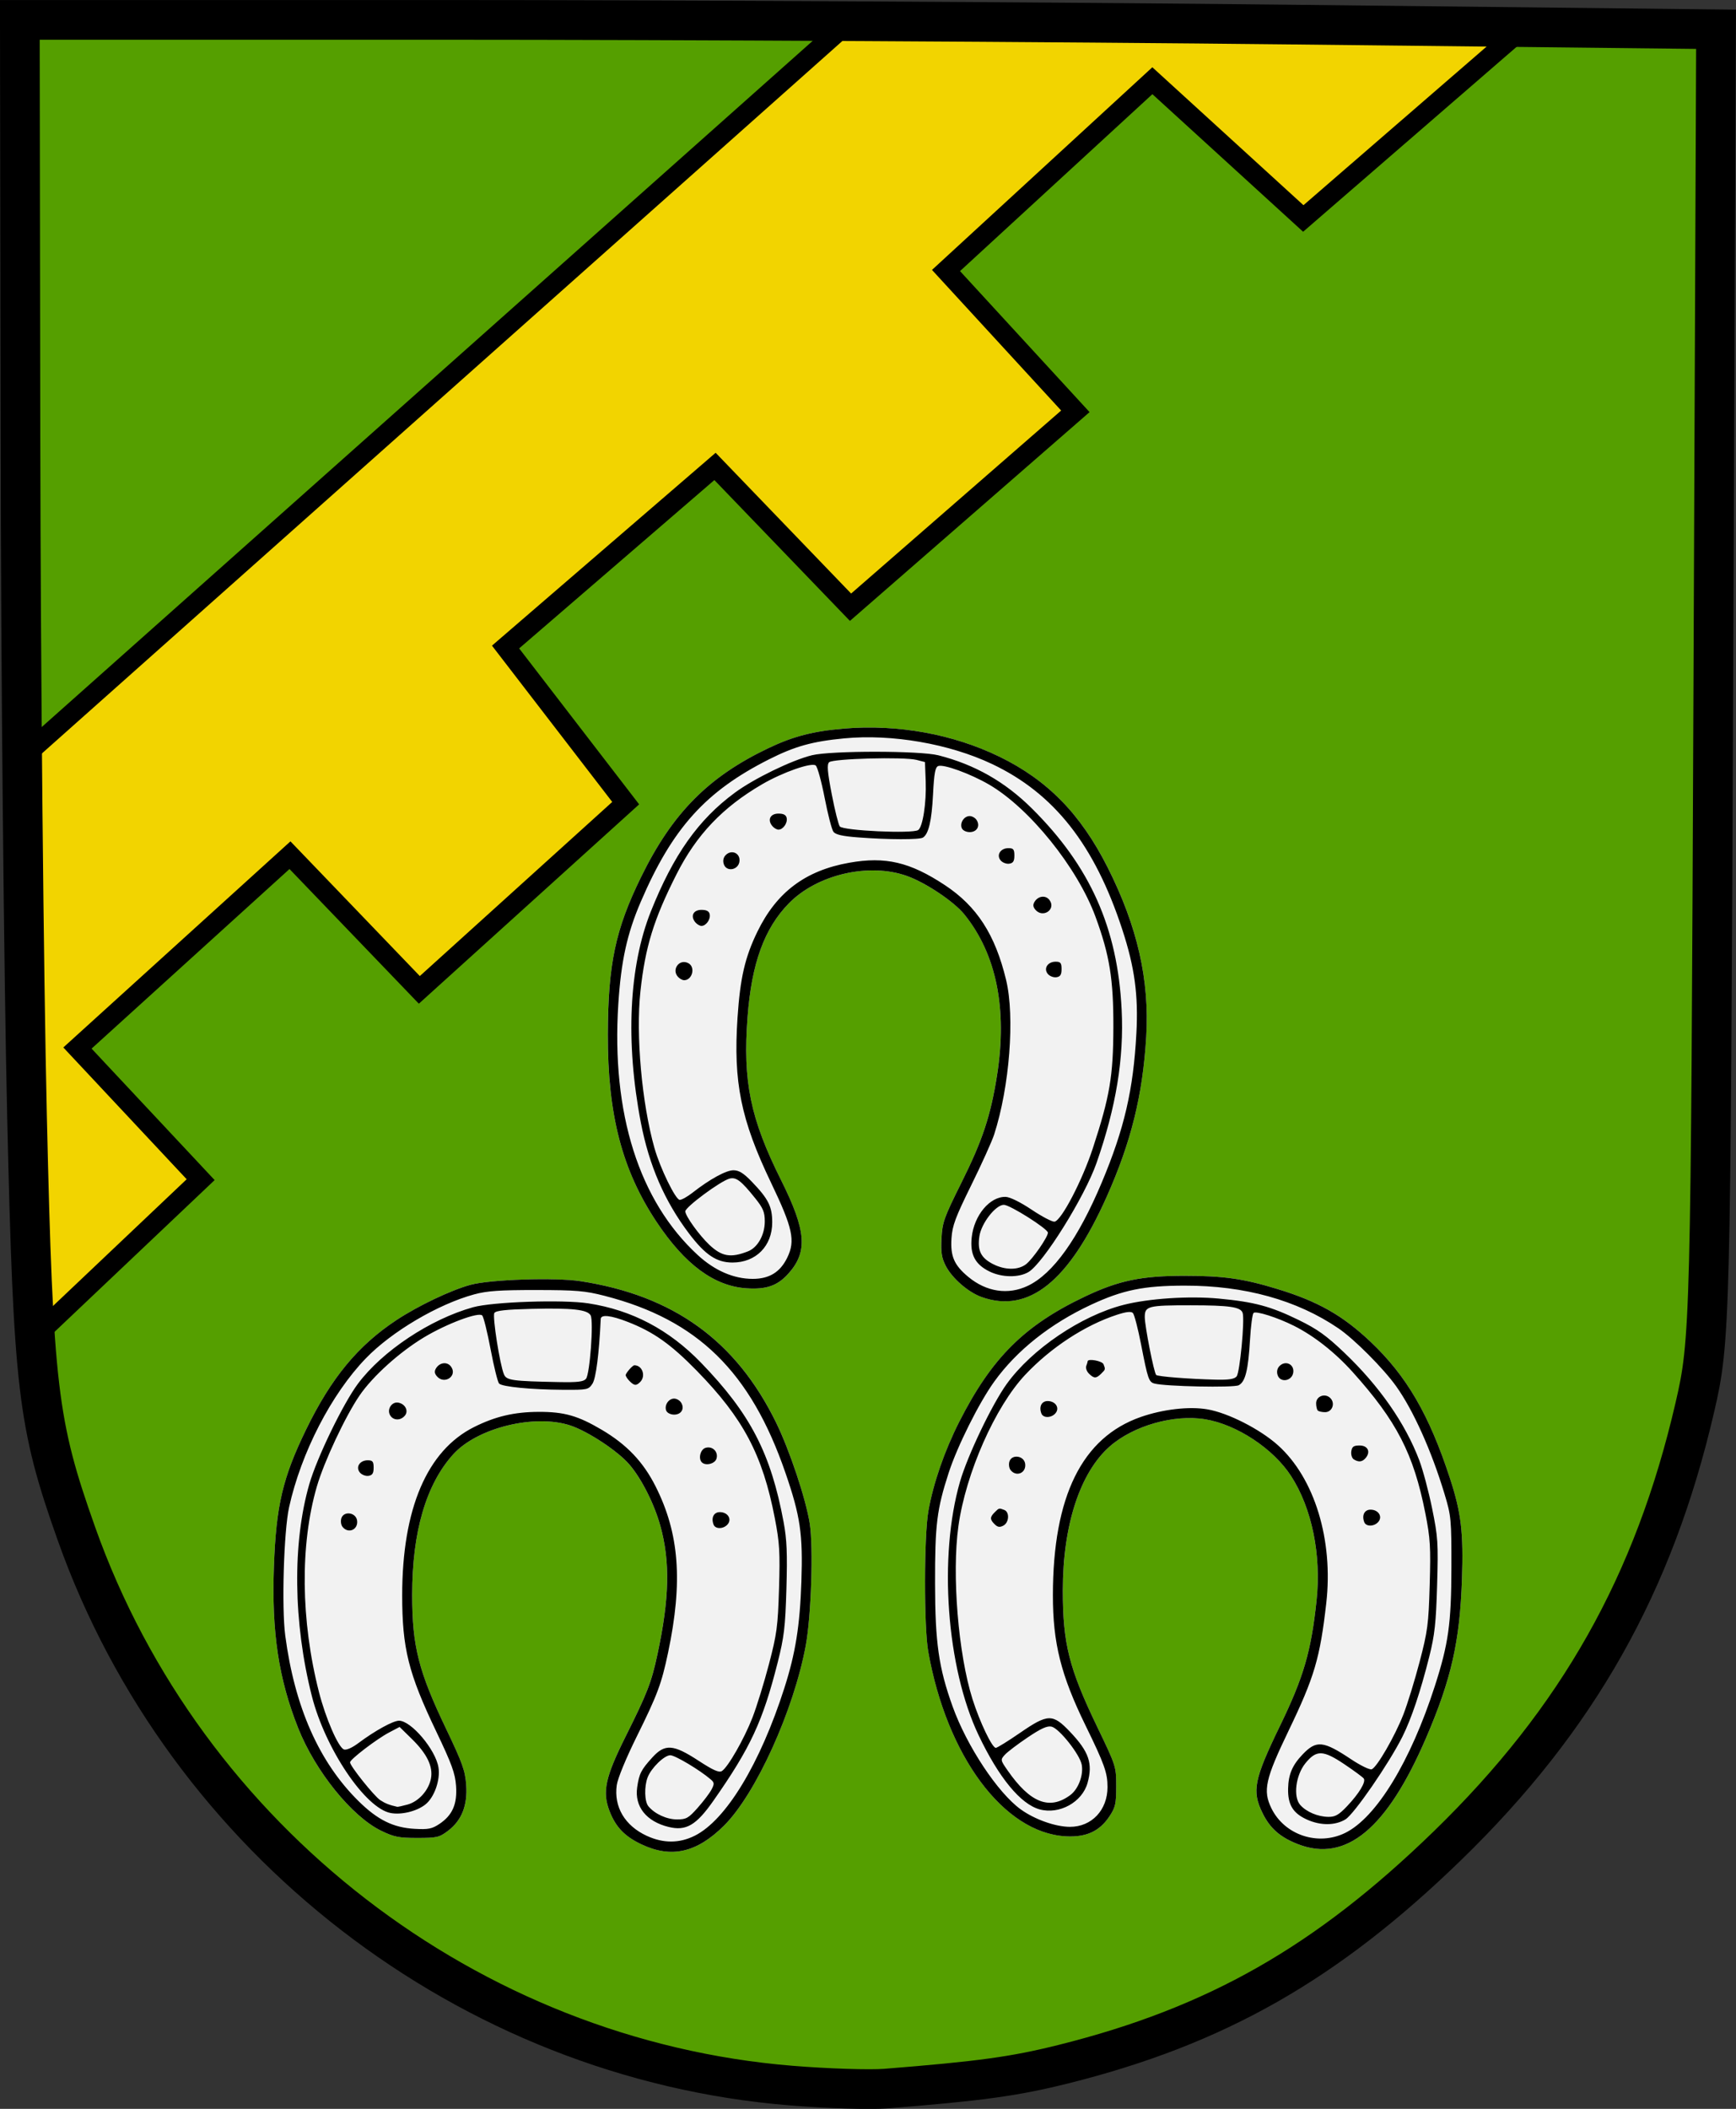 <?xml version="1.0" encoding="UTF-8" standalone="no"?>
<!-- Created with Inkscape (http://www.inkscape.org/) -->

<svg
   version="1.1"
   width="700.023"
   height="850.05"
   id="svg2"
   sodipodi:docname="Coat_of_arms_Steegen.svg"
   inkscape:version="1.1 (c68e22c387, 2021-05-23)"
   xmlns:inkscape="http://www.inkscape.org/namespaces/inkscape"
   xmlns:sodipodi="http://sodipodi.sourceforge.net/DTD/sodipodi-0.dtd"
   xmlns="http://www.w3.org/2000/svg"
   xmlns:svg="http://www.w3.org/2000/svg"
   xmlns:rdf="http://www.w3.org/1999/02/22-rdf-syntax-ns#"
   xmlns:cc="http://creativecommons.org/ns#"
   xmlns:dc="http://purl.org/dc/elements/1.1/">
  <rect width="100%" height="100%" fill="#333333" stroke="none"/>
  <sodipodi:namedview
     id="namedview2862"
     pagecolor="#ffffff"
     bordercolor="#666666"
     borderopacity="1.0"
     inkscape:pageshadow="2"
     inkscape:pageopacity="0.0"
     inkscape:pagecheckerboard="0"
     showgrid="false"
     inkscape:zoom="0.61172847"
     inkscape:cx="350.64577"
     inkscape:cy="337.56807"
     inkscape:window-width="1360"
     inkscape:window-height="705"
     inkscape:window-x="-8"
     inkscape:window-y="-8"
     inkscape:window-maximized="1"
     inkscape:current-layer="svg2" />
  <defs
     id="defs4" />
  <g
     transform="translate(-12.812,-16.913)"
     id="layer1">
    <g
       transform="matrix(1,0,0,1,-4.2462443e-4,0.071)"
       id="g3961">
      <path
         d="M 331.717,857.392 C 201.954,846.829 87.51,758.48 43.659,635.018 27.943,590.768 26.241,576.416 23.708,466.764 22.386,409.515 21.193,286.64 21.057,193.709 L 20.81,24.742 l 170.431,0 c 93.737,0 247.632,0.853 341.988,1.895 l 171.558,1.895 -1.099,264.031 c -1.076,258.682 -1.227,264.586 -7.444,291.433 -16.485,71.186 -47.204,125.623 -99.652,176.592 -48.856,47.478 -93.374,72.798 -155.076,88.198 -19.663,4.908 -33.347,6.788 -71.579,9.833 -6.427,0.512 -23.627,-0.041 -38.221,-1.229 z"
         id="path3853"
         style="fill:#559f00;fill-opacity:1;fill-rule:nonzero;stroke:#000000;stroke-width:7.986;stroke-linecap:round;stroke-linejoin:miter;stroke-miterlimit:4;stroke-opacity:1;stroke-dasharray:none" />
      <path
         d="m 24.715,557.745 69.007,-65.396 -49.679,-53.058 85.696,-77.735 52.163,54.291 83.212,-75.268 -48.437,-62.929 84.454,-72.8 54.647,56.759 90.664,-78.969 -52.163,-56.759 83.212,-76.502 L 538.348,104.905 625.285,29.637 352.052,28.403 19.205,324.538 z"
         id="path3855"
         style="fill:#f2d400;fill-opacity:1;stroke:#000000;stroke-width:8;stroke-linecap:butt;stroke-linejoin:miter;stroke-miterlimit:4;stroke-opacity:1;stroke-dasharray:none" />
      <path
         d="M 331.717,857.504 C 201.954,846.941 87.51,758.593 43.659,635.13 27.943,590.881 26.241,576.529 23.708,466.877 22.386,409.628 21.193,286.753 21.057,193.821 l -0.247,-168.966 170.431,0 c 93.737,0 247.632,0.853 341.988,1.895 l 171.558,1.895 -1.099,264.031 c -1.076,258.682 -1.227,264.586 -7.444,291.433 -16.485,71.186 -47.204,125.623 -99.652,176.592 -48.856,47.478 -93.374,72.798 -155.076,88.198 -19.663,4.908 -33.347,6.788 -71.579,9.833 -6.427,0.512 -23.627,-0.041 -38.221,-1.229 z"
         id="path3853-1"
         style="fill:none;stroke:#000000;stroke-width:16;stroke-linecap:round;stroke-linejoin:miter;stroke-miterlimit:4;stroke-opacity:1;stroke-dasharray:none" />
      <g
         id="g3957">
        <path
           d="m 230.498,532.464 c -10.861,0.058 -22.962,0.907 -27.978,2.27 -7.866,2.137 -21.096,8.454 -29.856,14.24 -15.516,10.248 -26.316,23.331 -36.428,44.119 -9.442,19.41 -12.062,30.599 -12.956,55.157 -0.962,26.397 1.862,45.297 9.764,65.169 6.921,17.404 21.663,35.644 33.423,41.352 5.222,2.535 7.149,2.923 14.615,2.923 7.93,0 8.888,-0.236 12.393,-2.892 5.537,-4.196 7.92,-10.209 7.323,-18.5 -0.41,-5.695 -1.577,-8.91 -8.074,-22.479 -11.171,-23.331 -13.704,-33.405 -13.707,-54.131 -0.004,-25.381 5.611,-44.611 16.587,-56.681 9.694,-10.661 32.856,-16.334 47.225,-11.566 7.045,2.338 18.969,10.209 23.659,15.608 4.924,5.669 10.083,15.825 12.581,24.78 4.02,14.413 3.691,29.243 -1.127,51.706 -2.473,11.529 -4.044,15.601 -12.956,33.455 -8.086,16.199 -9.358,22.132 -6.416,29.786 2.511,6.533 6.141,10.293 13.019,13.525 11.988,5.635 22.199,3.335 33.142,-7.524 12.831,-12.733 28.148,-46.502 32.985,-72.693 2.193,-11.874 3.094,-39.599 1.596,-49.125 -1.564,-9.945 -8.068,-29.538 -13.551,-40.73 -16.16,-32.987 -41.339,-51.177 -78.833,-56.96 -3.838,-0.592 -9.913,-0.843 -16.43,-0.808 z m 259.939,-1.368 c -17.273,-10e-4 -26.384,1.888 -39.776,8.208 -24.695,11.656 -37.918,24.795 -51.074,50.742 -5.91,11.655 -10.392,24.599 -12.393,35.818 -1.786,10.01 -1.824,46.778 -0.063,56.712 7.478,42.161 30.399,73 55.33,74.434 8.275,0.476 13.675,-1.938 17.682,-7.96 2.434,-3.658 2.754,-5.096 2.754,-12.188 0,-7.955 -0.073,-8.167 -7.667,-23.941 -11.365,-23.607 -13.844,-33.555 -13.833,-55.033 0.015,-26.248 6.898,-47.453 18.871,-57.986 9.535,-8.388 25.992,-13.076 38.587,-10.975 12.732,2.124 27.473,11.878 34.581,22.884 8.375,12.966 12.218,31.765 10.265,50.151 -2.186,20.577 -5.185,30.854 -14.771,50.618 -10.468,21.582 -11.406,26.207 -7.01,35.134 3.027,6.147 7.093,9.713 14.271,12.499 19.366,7.518 35.944,-6.242 51.731,-42.969 10.111,-23.522 13.551,-38.79 14.396,-63.77 0.64,-18.905 -0.305,-26.83 -4.819,-40.668 -8.39,-25.716 -17.481,-41.36 -32.078,-55.157 -11.214,-10.599 -21.129,-16.223 -37.429,-21.205 -13.738,-4.199 -21.784,-5.347 -37.554,-5.348 z M 361.281,310.125 c -2.72,0.046 -5.46,0.177 -8.168,0.404 -12.46,1.047 -20.48,3.141 -30.513,7.928 -24.221,11.557 -38.645,26.163 -51.262,51.892 -10.388,21.185 -13.344,35.096 -13.426,63.49 -0.093,32.296 5.758,54.699 19.716,75.616 11.456,17.167 23.203,25.825 36.209,26.677 7.972,0.522 12.411,-0.989 16.743,-5.752 8.027,-8.827 7.383,-17.402 -2.817,-37.808 -12.421,-24.85 -15.485,-39.792 -13.52,-65.791 1.636,-21.632 6.767,-35.718 16.68,-45.83 11.424,-11.653 32.326,-16.484 47.6,-11.007 7.631,2.737 18.966,10.282 23.159,15.453 12.908,15.918 17.397,38.082 13.175,64.827 -2.59,16.41 -5.851,26.31 -14.333,43.311 -7.048,14.126 -7.746,16.015 -8.074,22.479 -0.287,5.656 0.062,7.869 1.721,11.1 2.575,5.015 9.121,10.648 14.552,12.561 18.93,6.67 35.109,-6.305 50.323,-40.357 9.883,-22.12 14.544,-40.998 15.961,-64.547 1.38,-22.926 -3.561,-44.596 -15.616,-68.433 -10.817,-21.388 -24.217,-35.04 -43.563,-44.461 -16.395,-7.984 -35.509,-12.076 -54.548,-11.753 z"
           id="path3928"
           style="fill:#f2f2f2;stroke:none" />
        <path
           d="m 271.588,760.319 c -6.878,-3.232 -10.506,-7.006 -13.017,-13.54 -2.942,-7.654 -1.661,-13.595 6.425,-29.794 8.912,-17.854 10.484,-21.911 12.957,-33.441 4.818,-22.463 5.139,-37.311 1.119,-51.724 -2.498,-8.956 -7.649,-19.104 -12.573,-24.773 -4.69,-5.399 -16.625,-13.268 -23.67,-15.606 -14.368,-4.768 -37.517,0.901 -47.211,11.562 -10.975,12.069 -16.611,31.307 -16.607,56.687 0.003,20.726 2.558,30.799 13.729,54.13 6.498,13.57 7.645,16.771 8.055,22.465 0.597,8.291 -1.794,14.334 -7.331,18.53 -3.505,2.656 -4.457,2.877 -12.387,2.877 -7.466,0 -9.377,-0.382 -14.599,-2.916 -11.761,-5.708 -26.509,-23.954 -33.43,-41.359 -7.902,-19.871 -10.737,-38.772 -9.776,-65.169 0.894,-24.558 3.529,-35.763 12.971,-55.173 10.112,-20.788 20.905,-33.859 36.421,-44.107 8.76,-5.786 22,-12.095 29.867,-14.231 8.026,-2.18 34.163,-3.04 44.397,-1.461 37.494,5.784 62.659,23.968 78.819,56.955 5.483,11.192 12.012,30.776 13.575,40.721 1.498,9.526 0.596,37.261 -1.597,49.135 -4.837,26.191 -20.16,59.947 -32.991,72.679 -10.943,10.859 -21.159,13.187 -33.147,7.552 z m 21.434,-3.55 c 12.57,-6.328 26.297,-28.97 36.079,-59.51 4.487,-14.009 6.253,-25.033 6.856,-42.819 0.652,-19.217 -0.408,-26.471 -6.42,-43.909 -14.075,-40.824 -35.425,-61.714 -72.928,-71.358 -7.838,-2.016 -11.428,-2.32 -27.54,-2.337 -14.687,-0.015 -19.876,0.347 -25.036,1.748 -14.588,3.962 -33.264,14.982 -43.7,25.788 -13.901,14.392 -26.082,38.012 -30.949,60.012 -2.129,9.623 -3.05,40.363 -1.549,51.724 3.805,28.809 13.618,50.988 29.504,66.687 7.697,7.606 14.033,10.745 22.659,11.225 5.543,0.309 7.03,0.015 10.015,-1.982 5.265,-3.521 7.226,-8.025 6.697,-15.376 -0.363,-5.038 -1.761,-8.869 -7.99,-21.889 -11.223,-23.459 -13.732,-33.496 -13.726,-54.905 0.009,-34.846 10.024,-58.296 28.95,-67.788 8.571,-4.298 16.269,-6.105 26.127,-6.131 10.246,-0.027 15.757,1.536 25.342,7.189 10.113,5.964 16.723,12.889 21.71,22.743 9.641,19.05 11.112,38.528 5.074,67.163 -2.654,12.587 -4.262,16.887 -12.664,33.857 -4.327,8.739 -7.651,16.831 -8.022,19.526 -1.207,8.771 3.267,16.326 12.082,20.404 6.697,3.098 13.193,3.077 19.429,-0.062 z M 282.487,753.277 c -9.051,-2.198 -13.852,-8.219 -12.742,-15.981 0.785,-5.491 1.586,-7.073 6.091,-12.027 5.09,-5.598 8.435,-5.37 18.612,1.269 5.95,3.881 8.294,4.921 9.454,4.194 2.465,-1.545 9.008,-12.984 12.347,-21.589 1.691,-4.355 4.673,-14.018 6.627,-21.472 3.195,-12.187 3.605,-15.258 4.07,-30.467 0.45,-14.705 0.229,-18.409 -1.688,-28.356 -4.932,-25.594 -12.712,-40.29 -31.499,-59.501 -10.465,-10.701 -17.427,-15.622 -27.836,-19.675 -6.813,-2.653 -10.786,-3.079 -10.875,-1.166 -0.651,13.999 -1.922,23.945 -3.336,26.088 -1.602,2.428 -2.019,2.515 -11.902,2.455 -12.854,-0.077 -24.432,-1.202 -25.738,-2.5 -0.55,-0.547 -2.086,-6.729 -3.413,-13.738 -1.327,-7.009 -2.855,-13.183 -3.396,-13.721 -1.501,-1.492 -14.31,3.314 -23.427,8.79 -9.925,5.961 -20.74,15.712 -26.063,23.5 -5.687,8.321 -14.259,26.584 -17.183,36.612 -6.845,23.475 -6.525,54.14 0.866,82.998 2.7,10.541 7.763,22.169 10.03,23.033 0.966,0.368 3.262,-0.632 5.792,-2.525 6.69,-5.004 14.022,-9.047 16.424,-9.057 4.885,-0.021 14.757,11.645 15.908,18.797 0.822,5.107 -1.678,12.164 -5.317,15.008 -3.487,2.725 -9.594,4.217 -13.943,3.406 -10.233,-1.907 -26.405,-25.898 -31.797,-47.17 -7.495,-29.569 -7.876,-61.65 -1.015,-85.416 3.093,-10.715 13.65,-32.494 19.622,-40.481 9.863,-13.191 29.162,-26.002 46.406,-30.804 7.908,-2.202 36.225,-3.158 46.508,-1.569 17.574,2.716 32.529,10.598 45.443,23.953 19.841,20.518 28.126,36.5 33.268,64.174 1.317,7.087 1.554,12.689 1.139,26.863 -0.455,15.542 -0.924,19.487 -3.547,29.848 -5.992,23.669 -10.956,34.339 -25.886,55.639 -6.928,9.884 -11.011,12.285 -18.006,10.586 z m 11.692,-7.772 c 2.305,-2.599 4.806,-5.903 5.556,-7.341 1.197,-2.295 1.154,-2.795 -0.351,-4.083 -4.459,-3.815 -14.35,-9.719 -16.28,-9.719 -2.433,0 -7.696,5.131 -9.145,8.916 -1.416,3.701 -1.256,9.765 0.308,11.647 2.571,3.094 7.374,5.298 11.55,5.302 3.722,0 4.622,-0.505 8.363,-4.722 z m -116.999,-1.278 c 4.473,-1.234 8.512,-5.742 9.411,-10.505 0.906,-4.799 -1.585,-9.946 -7.719,-15.949 l -4.93,-4.824 -4.251,2.241 c -5.024,2.648 -15.731,10.832 -15.731,12.024 0,1.483 9.73,13.649 12.203,15.259 2.026,1.319 3.731,1.984 6.824,2.663 0.275,0.061 2.162,-0.349 4.192,-0.909 z m 71.929,-171.606 c 1.562,-1.87 3.133,-23.198 1.881,-25.546 -1.263,-2.37 -7.382,-3.049 -23.859,-2.646 -10.333,0.253 -14.38,0.701 -14.975,1.658 -0.839,1.35 2.213,20.838 3.877,24.755 1.024,2.411 3.295,2.728 22.177,3.096 7.555,0.147 9.914,-0.138 10.899,-1.317 z m -98.113,59.757 c -0.67,-0.802 -0.909,-2.377 -0.537,-3.54 0.979,-3.065 5.878,-2.375 6.343,0.893 0.521,3.661 -3.448,5.47 -5.806,2.648 z m 149.561,-0.985 c -1.067,-2.762 0.072,-5.033 2.524,-5.033 3.159,0 4.948,2.762 3.169,4.891 -1.644,1.968 -4.956,2.05 -5.694,0.142 z M 157.937,610.406 c -1.82,-2.178 -0.062,-4.939 3.143,-4.939 1.993,0 2.394,0.501 2.394,2.985 0,2.268 -0.502,3.056 -2.091,3.282 -1.15,0.163 -2.701,-0.434 -3.447,-1.327 z m 137.896,-4.11 c -1.515,-1.506 -0.602,-5.193 1.447,-5.839 2.817,-0.888 5.324,1.603 4.43,4.401 -0.65,2.035 -4.362,2.943 -5.877,1.438 z M 170.058,587.198 c -1.283,-2.381 0.825,-5.472 3.39,-4.972 2.806,0.547 4.201,3.349 2.614,5.248 -1.778,2.128 -4.783,1.99 -6.004,-0.277 z m 111.397,-1.765 c -0.828,-2.145 0.951,-4.839 3.195,-4.839 0.982,0 2.243,0.723 2.804,1.606 1.53,2.41 0.116,4.861 -2.804,4.861 -1.452,0 -2.839,-0.707 -3.195,-1.628 z m -14.759,-11.875 c -0.866,-0.86 -1.574,-1.947 -1.574,-2.416 0,-0.818 2.776,-3.98 3.495,-3.98 3.236,0 4.729,4.366 2.314,6.766 -1.584,1.573 -2.346,1.507 -4.235,-0.37 z m -77.754,-2.002 c -0.954,-1.142 -1.027,-2.032 -0.266,-3.234 1.494,-2.356 4.488,-2.673 5.989,-0.634 2.78,3.777 -2.704,7.482 -5.723,3.867 z m 347.265,188.653 c -7.177,-2.786 -11.244,-6.346 -14.271,-12.493 -4.396,-8.927 -3.475,-13.555 6.993,-35.137 9.586,-19.764 12.589,-30.054 14.776,-50.63 1.953,-18.386 -1.891,-37.159 -10.266,-50.125 -7.109,-11.006 -21.852,-20.762 -34.583,-22.886 -12.595,-2.101 -29.04,2.571 -38.575,10.959 -11.973,10.533 -18.883,31.734 -18.898,57.982 -0.012,21.478 2.496,31.436 13.861,55.043 7.594,15.774 7.664,15.992 7.664,23.947 0,7.092 -0.321,8.511 -2.755,12.168 -4.007,6.022 -9.412,8.462 -17.688,7.986 -24.931,-1.434 -47.867,-32.287 -55.345,-74.447 -1.762,-9.934 -1.718,-46.702 0.067,-56.712 2.001,-11.219 6.478,-24.163 12.387,-35.818 13.156,-25.947 26.378,-39.082 51.073,-50.738 13.392,-6.321 22.527,-8.203 39.8,-8.202 15.771,9.9e-4 23.79,1.143 37.529,5.341 16.3,4.981 26.233,10.607 37.447,21.206 14.597,13.797 23.696,29.437 32.086,55.153 4.515,13.838 5.453,21.768 4.814,40.673 -0.845,24.98 -4.292,40.239 -14.403,63.761 -15.787,36.727 -32.347,50.486 -51.713,42.969 z m 19.105,-4.577 c 12.519,-6.198 26.287,-28.771 36.084,-59.163 5.493,-17.038 6.637,-25.222 6.675,-47.721 0.032,-19.487 -0.09,-20.81 -2.757,-29.667 -5.217,-17.326 -12.611,-33.791 -19.517,-43.461 -5.156,-7.219 -16.892,-18.99 -23.258,-23.328 -16.745,-11.409 -37.848,-17.266 -62.09,-17.233 -16.414,0.022 -24.921,1.762 -37.677,7.704 -16.442,7.659 -29.971,18.396 -39.041,30.984 -6.134,8.513 -14.904,26.063 -18.377,36.772 -4.781,14.744 -5.537,20.889 -5.496,44.697 0.04,23.829 1.481,33.899 7.081,49.482 5.749,15.997 18.232,34.833 27.514,41.512 5.611,4.038 14.009,7.007 19.819,7.007 8.748,0 15.132,-6.761 15.132,-16.027 0,-5.763 -1.226,-9.2 -8.833,-24.765 -9.981,-20.422 -13.206,-33.284 -13.191,-52.614 0.031,-39.808 11.734,-63.525 35.431,-71.799 8.946,-3.124 19.528,-4.339 26.855,-3.083 8.375,1.435 21.271,8.003 28.516,14.523 14.725,13.252 22.331,38.155 19.429,63.612 -2.527,22.165 -4.785,29.804 -15.216,51.46 -9.349,19.411 -10.385,24.074 -6.924,31.176 5.291,10.859 18.851,15.373 29.84,9.933 z m -15.464,-5.339 c -5.678,-2.561 -7.774,-6.007 -7.621,-12.528 0.134,-5.703 1.698,-9.386 5.823,-13.712 5.574,-5.847 8.325,-5.574 19.604,1.944 3.769,2.512 7.502,4.32 8.297,4.017 2.101,-0.801 9.337,-13.33 12.767,-22.107 1.627,-4.163 4.565,-13.692 6.528,-21.176 3.248,-12.379 3.616,-15.178 4.076,-31.019 0.445,-15.32 0.235,-18.786 -1.748,-28.853 -4.72,-23.958 -11.571,-37.261 -29.371,-57.03 -7.106,-7.893 -15.555,-14.534 -23.643,-18.587 -6.687,-3.35 -15.34,-6.098 -16.275,-5.169 -0.455,0.452 -1.091,5.27 -1.413,10.707 -0.735,12.394 -1.876,17.005 -4.559,18.431 -2.002,1.065 -29.777,0.497 -34.039,-0.696 -2.208,-0.618 -2.634,-1.872 -5.311,-15.634 -1.258,-6.47 -2.755,-12.227 -3.327,-12.795 -0.718,-0.713 -2.693,-0.494 -6.386,0.707 -12.895,4.195 -26.713,13.226 -37.032,24.205 -12.15,12.925 -23.955,39.653 -26.937,60.984 -2.704,19.343 -0.071,51.628 5.691,69.783 2.93,9.233 7.898,19.613 9.386,19.613 0.545,0 4.891,-2.686 9.659,-5.97 11.369,-7.83 13.253,-7.877 20.268,-0.508 7.64,8.026 9.263,12.76 7.068,20.614 -2.176,7.785 -11.354,12.841 -19.334,10.652 -7.669,-2.104 -16.458,-12.786 -24.604,-29.901 -12.938,-27.184 -16.221,-71.991 -7.488,-102.192 3.041,-10.516 12.871,-31.08 18.81,-39.349 10.09,-14.048 30.02,-27.537 47.145,-31.909 10.125,-2.585 26.386,-3.66 38.372,-2.537 14.31,1.341 20.871,3.096 32.178,8.608 7.555,3.683 11.217,6.301 18.433,13.177 14.172,13.506 24.599,28.463 30.263,43.414 1.443,3.809 3.769,12.529 5.168,19.377 2.347,11.487 2.503,13.876 2.015,30.858 -0.441,15.337 -0.966,20.148 -3.149,28.853 -3.529,14.072 -7.244,25.138 -10.857,32.336 -5.446,10.852 -19.476,31.2 -22.971,33.317 -4.137,2.506 -10.032,2.535 -15.484,0.075 z m 16.117,-5.356 c 4.864,-5.12 7.723,-9.844 6.774,-11.192 -0.378,-0.536 -3.89,-3.126 -7.806,-5.756 -8.614,-5.785 -11.304,-5.853 -15.73,-0.403 -3.937,4.848 -5.005,13.564 -2.063,16.842 2.494,2.78 7.098,4.721 11.314,4.768 2.768,0.032 4.212,-0.788 7.511,-4.261 z M 444.381,740.426 c 3.275,-2.421 5.418,-8.121 4.62,-12.29 -0.792,-4.138 -9.028,-14.531 -12.128,-15.304 -1.738,-0.433 -4.221,0.683 -9.682,4.354 -4.04,2.715 -8.176,5.859 -9.192,6.985 -1.806,2.003 -1.781,2.142 1.141,6.343 9.074,13.046 16.864,16.105 25.241,9.912 z m 67.089,-168.777 c 1.303,-1.56 3.314,-22.688 2.434,-25.561 -0.746,-2.433 -5.213,-3.094 -20.952,-3.101 -17.208,-0.008 -18.527,0.329 -18.527,4.731 0,3.653 3.704,22.458 4.6,23.355 0.639,0.639 13.345,1.637 24.069,1.89 5.26,0.124 7.464,-0.221 8.376,-1.314 z m -97.563,59.613 c -1.974,-1.962 -1.974,-2.867 0.002,-4.831 1.795,-1.784 1.732,-1.768 3.852,-0.96 2.217,0.845 1.983,5.084 -0.349,6.324 -1.459,0.776 -2.319,0.645 -3.505,-0.534 z m 149.031,-0.864 c -1.067,-2.762 0.072,-5.033 2.524,-5.033 3.159,0 4.948,2.762 3.169,4.891 -1.644,1.968 -4.956,2.05 -5.694,0.142 z M 420.387,609.494 c -0.67,-0.802 -0.909,-2.377 -0.537,-3.54 0.979,-3.065 5.878,-2.375 6.343,0.893 0.521,3.661 -3.448,5.471 -5.806,2.648 z m 138.323,-4.404 c -0.737,-0.464 -1.187,-1.912 -1.001,-3.218 0.27,-1.898 0.938,-2.375 3.329,-2.375 3.323,0 4.567,2.521 2.477,5.022 -1.362,1.631 -2.842,1.807 -4.805,0.571 z M 432.749,586.621 c -1.067,-2.762 0.072,-5.033 2.524,-5.033 3.159,0 4.948,2.762 3.169,4.891 -1.644,1.968 -4.956,2.05 -5.694,0.141 z m 111.444,-1.219 c -0.367,-0.365 -0.668,-1.678 -0.668,-2.918 0,-2.873 3.612,-4.201 5.723,-2.104 2.111,2.097 0.774,5.685 -2.118,5.685 -1.248,0 -2.57,-0.298 -2.937,-0.663 z m -16.207,-14.314 c -0.438,-1.371 -0.145,-2.7 0.804,-3.642 2.374,-2.359 5.912,-0.736 5.53,2.537 -0.415,3.567 -5.277,4.415 -6.334,1.105 z m -76.079,-0.573 c -0.897,-0.891 -1.38,-2.271 -1.073,-3.066 0.307,-0.795 0.558,-1.633 0.558,-1.862 0,-1.258 5.88,-0.195 6.402,1.158 0.814,2.106 0.829,2.044 -0.966,3.827 -1.988,1.975 -2.887,1.965 -4.922,-0.057 z m -43.191,-30.831 c -5.431,-1.914 -11.967,-7.57 -14.542,-12.585 -1.659,-3.231 -1.999,-5.432 -1.711,-11.088 0.329,-6.465 1.004,-8.351 8.052,-22.477 8.483,-17.001 11.762,-26.897 14.352,-43.307 4.221,-26.745 -0.29,-48.903 -13.198,-64.821 -4.193,-5.171 -15.497,-12.731 -23.129,-15.468 -15.274,-5.478 -36.193,-0.639 -47.617,11.013 -9.913,10.111 -15.037,24.195 -16.673,45.828 -1.966,25.999 1.104,40.931 13.525,65.781 10.199,20.406 10.836,28.976 2.81,37.803 -4.332,4.763 -8.768,6.293 -16.741,5.77 -13.006,-0.852 -24.763,-9.512 -36.219,-26.679 -13.958,-20.916 -19.795,-43.32 -19.702,-75.616 0.082,-28.393 3.021,-42.309 13.409,-63.495 12.616,-25.729 27.051,-40.34 51.272,-51.896 10.033,-4.787 18.065,-6.871 30.525,-7.918 21.662,-1.821 43.975,2.213 62.712,11.338 19.346,9.422 32.724,23.086 43.54,44.474 12.056,23.838 17.004,45.514 15.625,68.44 -1.417,23.548 -6.088,42.425 -15.97,64.545 -15.214,34.053 -31.39,47.026 -50.32,40.356 z m 18.576,-4.554 c 10.151,-4.846 20.294,-19.015 29.777,-41.594 9.109,-21.69 12.76,-37.409 13.98,-60.194 0.825,-15.401 -0.694,-26.566 -5.69,-41.83 -11.178,-34.149 -27.478,-54.853 -52.522,-66.712 -17.237,-8.162 -40.403,-12.174 -59.637,-10.328 -12.828,1.231 -19.873,3.196 -30.281,8.446 -25.599,12.912 -38.959,27.742 -51.718,57.411 -5.529,12.856 -7.949,23.878 -9.064,41.281 -2.822,44.037 8.367,79.353 32.041,101.128 6.838,6.289 14.49,9.6 22.189,9.6 6.658,0 11.046,-2.702 13.9,-8.558 3.329,-6.831 2.225,-11.92 -6.559,-30.244 -12.16,-25.367 -15.229,-40.494 -13.493,-66.502 1.067,-15.992 2.997,-24.343 8.003,-34.629 7.772,-15.97 19.374,-24.675 37.064,-27.809 14.598,-2.586 24.476,-0.268 38.571,9.049 12.908,8.533 20.253,19.914 24.661,38.209 3.579,14.854 1.399,43.063 -4.813,62.28 -0.884,2.736 -5.031,11.914 -9.216,20.395 -6.42,13.013 -7.668,16.367 -7.996,21.484 -0.464,7.244 1.061,10.758 6.716,15.474 7.326,6.111 16.13,7.442 24.088,3.642 z m -15.489,-5.774 c -5.782,-2.843 -7.876,-6.835 -7.166,-13.662 0.931,-8.957 7.305,-16.588 13.706,-16.407 1.725,0.049 5.971,2.145 10.51,5.188 4.189,2.808 8.339,4.966 9.222,4.794 2.793,-0.543 11.165,-16.609 15.415,-29.58 6.849,-20.904 8.225,-29.017 8.28,-48.835 0.053,-19.274 -1.522,-29.007 -7.194,-44.448 -7.3,-19.873 -26.666,-43.892 -43.031,-53.372 -7.485,-4.335 -18.232,-8.24 -20.403,-7.413 -1.214,0.463 -1.664,2.913 -2.09,11.372 -0.539,10.694 -1.779,16.017 -4.067,17.463 -1.42,0.897 -13.795,0.867 -26.064,-0.063 -6.456,-0.489 -9.175,-1.11 -10.047,-2.295 -0.657,-0.893 -2.243,-7.03 -3.525,-13.637 -1.281,-6.607 -2.902,-12.485 -3.602,-13.062 -1.637,-1.349 -13.312,2.738 -21.591,7.558 -15.93,9.276 -26.494,20.37 -34.533,36.27 -9.214,18.224 -12.62,29.26 -14.563,47.199 -1.903,17.569 0.576,45.254 5.657,63.179 2.317,8.173 8.528,20.894 10.201,20.894 0.798,0 3.093,-1.287 5.1,-2.859 6.949,-5.445 13.568,-9.08 16.535,-9.08 2.233,0 4.084,1.145 7.384,4.567 6.705,6.952 8.263,10.048 8.267,16.429 0.006,9.544 -6.573,16.2 -16.012,16.2 -6.399,0 -10.996,-3.068 -17.536,-11.7 -9.823,-12.966 -16.1,-27.425 -19.434,-44.765 -6.234,-32.422 -4.793,-62.876 4.021,-84.995 9.1,-22.838 19.163,-37.076 33.845,-47.89 7.82,-5.759 22.983,-13.128 31.143,-15.134 7.674,-1.887 43.563,-1.865 51.002,0.031 14.669,3.739 26.836,10.657 37.696,21.437 23.496,23.32 34.562,48.142 36.178,81.149 0.963,19.674 -2.232,39.141 -10.134,61.742 -4.787,13.691 -21.523,40.49 -27.459,43.971 -3.941,2.311 -10.728,2.204 -15.712,-0.246 z m 14.803,-2.968 c 2.654,-2.074 8.764,-10.905 8.764,-12.666 0,-1.545 -15.314,-11.231 -17.756,-11.231 -3.304,0 -9.076,7.396 -9.868,12.645 -0.861,5.705 0.539,8.649 5.299,11.145 4.931,2.585 10.336,2.628 13.561,0.108 z M 314.434,521.243 c 3.904,-1.533 6.769,-6.638 6.769,-12.065 0,-3.748 -0.659,-5.341 -3.861,-9.335 -5.688,-7.095 -7.706,-8.634 -10.37,-7.911 -3.688,1.001 -17.816,11.46 -17.816,13.189 0,1.841 5.578,9.608 9.68,13.479 5.05,4.766 8.639,5.374 15.598,2.642 z m 68.607,-169.808 c 1.863,-1.175 3.381,-10.999 3.049,-19.723 l -0.293,-7.693 -3.408,-0.874 c -5.028,-1.29 -33.776,-0.517 -35.247,0.948 -0.925,0.921 -0.683,3.838 1.074,12.934 1.248,6.46 2.704,12.285 3.236,12.945 1.378,1.709 29.16,2.995 31.588,1.463 z m -96.689,59.322 c -2.998,-2.979 0.406,-7.681 4.082,-5.637 2.896,1.61 1.537,6.831 -1.778,6.831 -0.606,0 -1.642,-0.537 -2.303,-1.194 z m 148.986,-1.329 c -1.82,-2.178 -0.063,-4.939 3.143,-4.939 1.993,0 2.394,0.501 2.394,2.985 0,2.268 -0.502,3.056 -2.091,3.282 -1.15,0.163 -2.701,-0.434 -3.447,-1.327 z M 293.202,388.617 c -2.085,-2.496 -0.846,-5.023 2.464,-5.023 2.069,0 3.083,0.545 3.324,1.789 0.398,2.051 -1.469,4.678 -3.324,4.678 -0.691,0 -1.8,-0.65 -2.464,-1.445 z m 137.089,-5.106 c -0.954,-1.142 -1.027,-2.032 -0.266,-3.234 1.494,-2.356 4.488,-2.673 5.989,-0.634 2.78,3.777 -2.704,7.482 -5.723,3.867 z m -125.629,-18.376 c -0.438,-1.371 -0.145,-2.7 0.804,-3.642 2.374,-2.359 5.912,-0.736 5.53,2.537 -0.415,3.567 -5.277,4.415 -6.334,1.105 z m 111.649,-1.475 c -1.82,-2.178 -0.063,-4.939 3.143,-4.939 1.993,0 2.394,0.501 2.394,2.985 0,2.268 -0.502,3.056 -2.091,3.282 -1.15,0.163 -2.701,-0.434 -3.447,-1.327 z m -15.684,-13.034 c -0.828,-2.145 0.951,-4.839 3.195,-4.839 0.982,0 2.243,0.723 2.804,1.606 1.53,2.41 0.116,4.861 -2.804,4.861 -1.452,0 -2.839,-0.707 -3.195,-1.628 z m -76.38,-0.812 c -2.085,-2.496 -0.846,-5.022 2.464,-5.022 2.069,0 3.083,0.545 3.324,1.789 0.398,2.051 -1.469,4.678 -3.324,4.678 -0.691,0 -1.8,-0.65 -2.464,-1.445 z"
           id="path3877"
           style="fill:#000000;stroke:none" />
      </g>
    </g>
  </g>
</svg>
